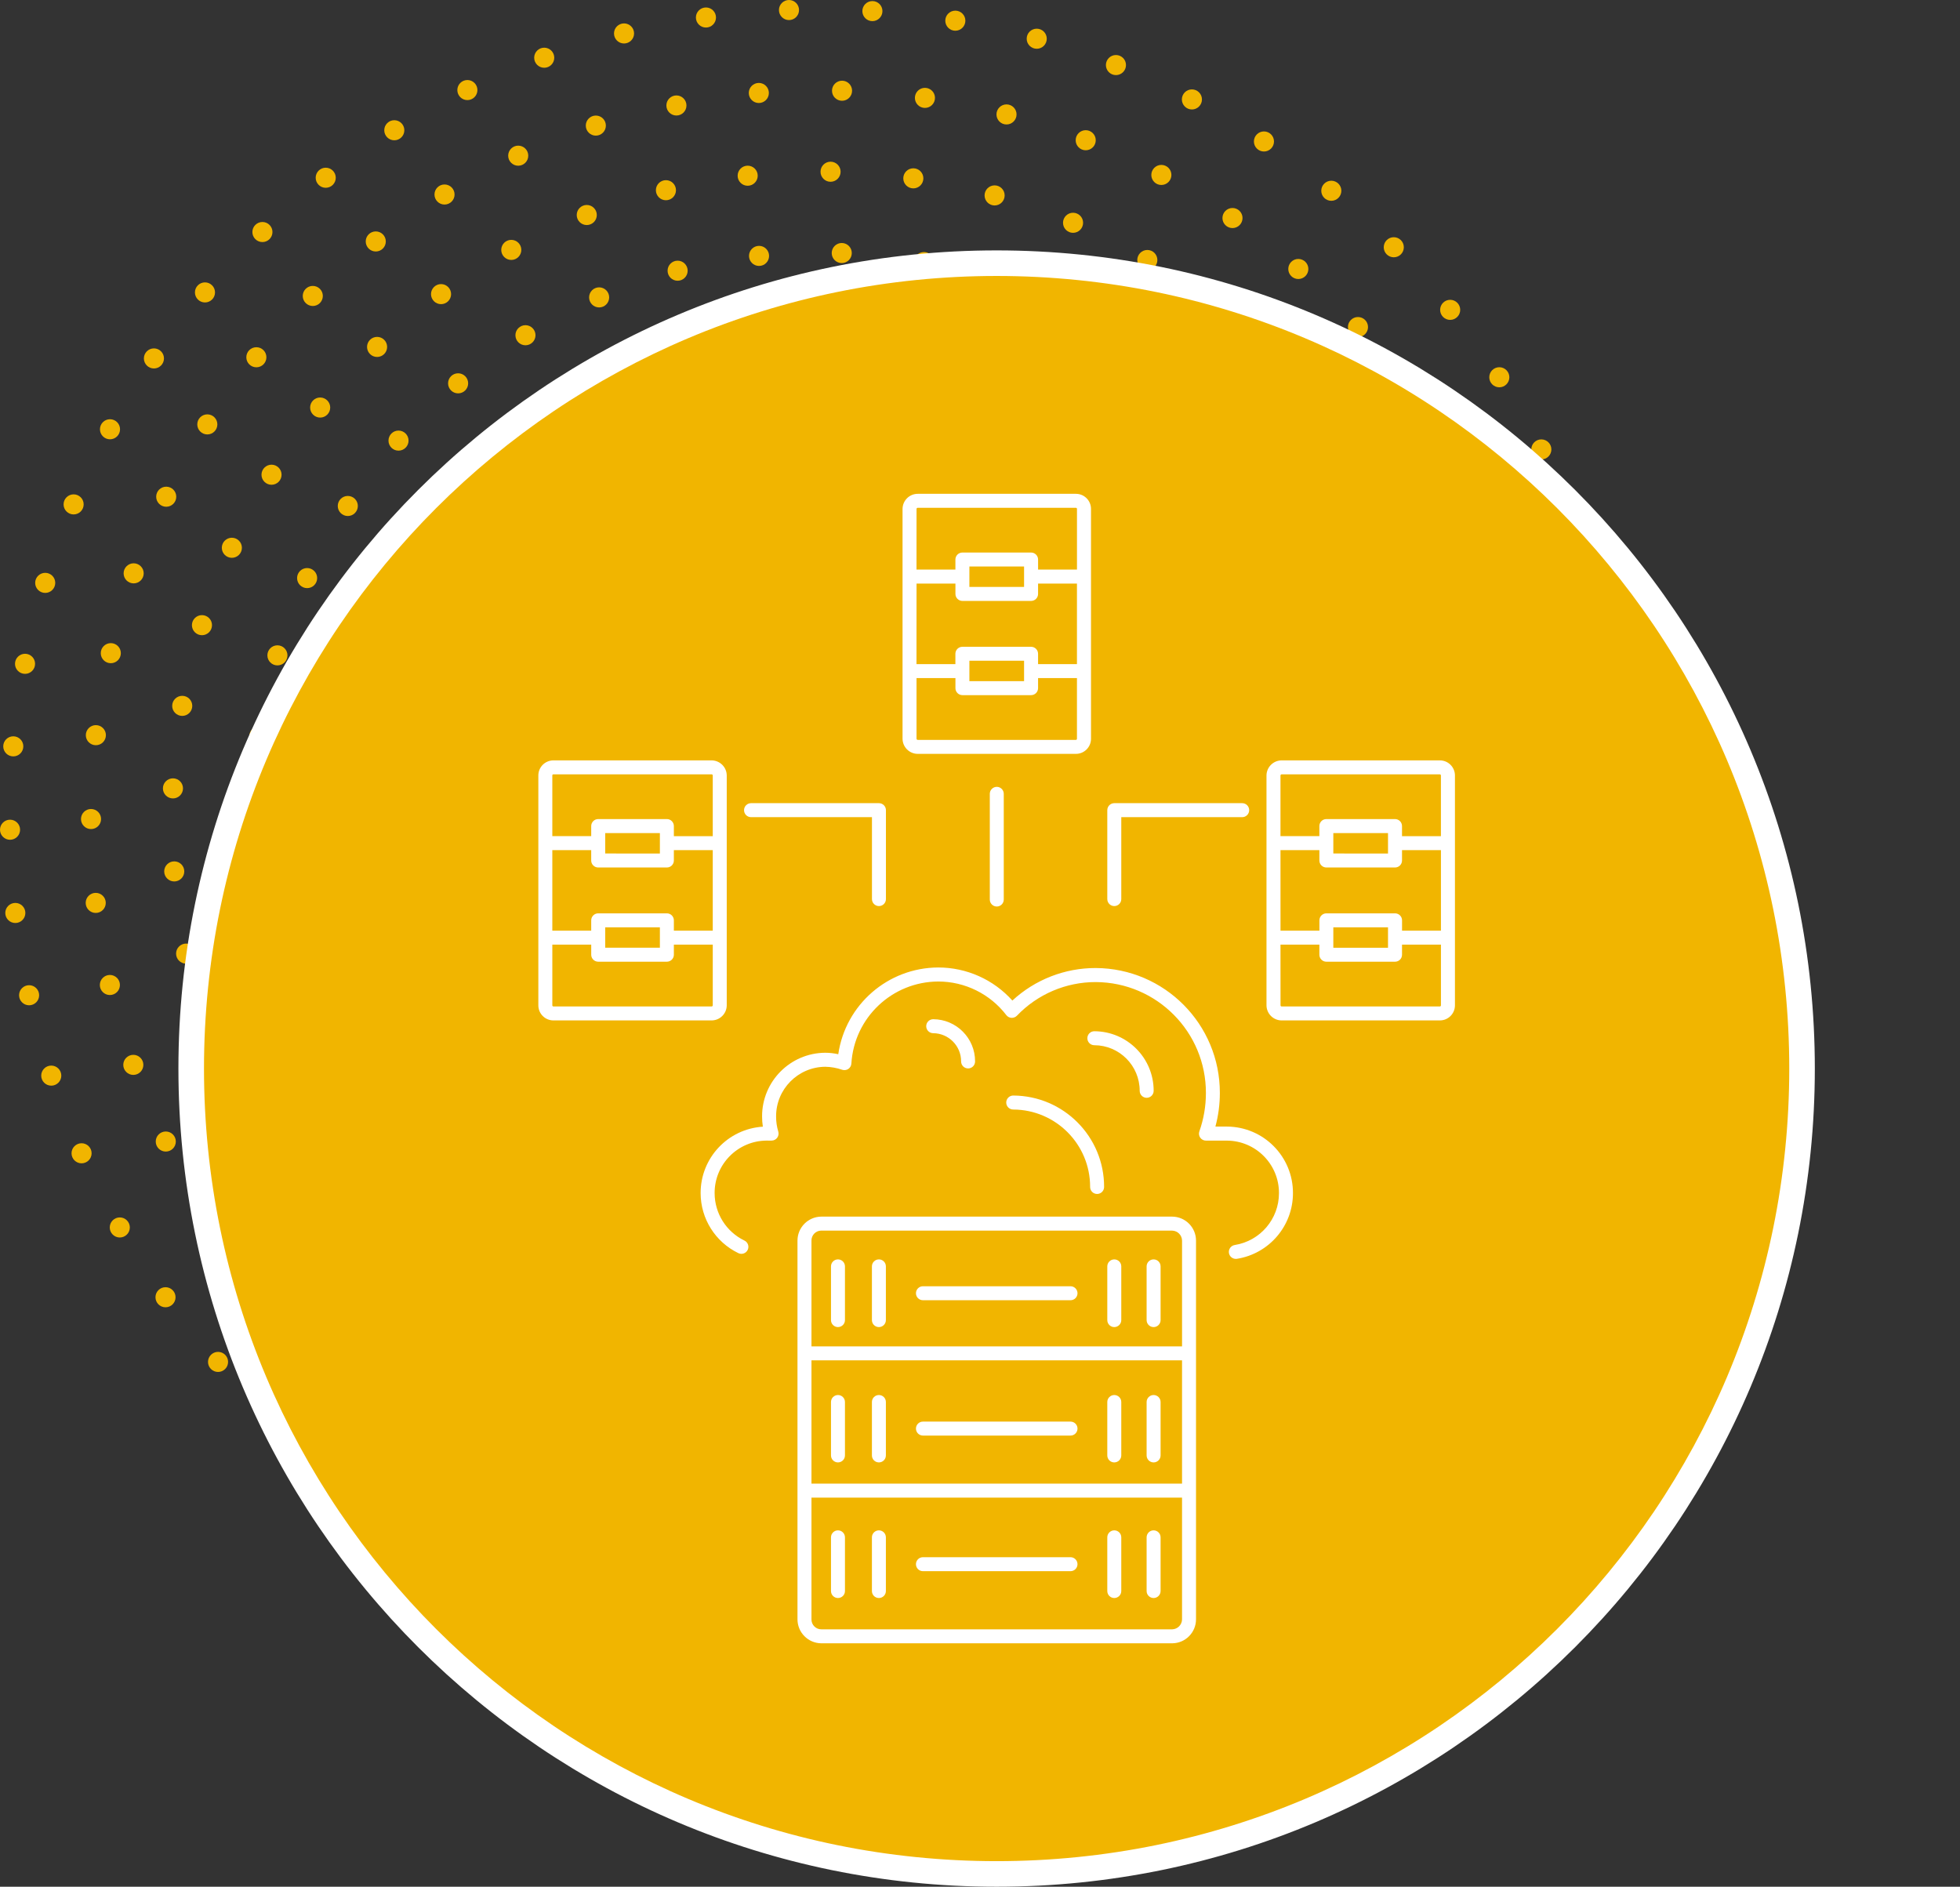 <?xml version="1.0" encoding="utf-8"?>
<!-- Generator: Adobe Illustrator 15.1.0, SVG Export Plug-In . SVG Version: 6.00 Build 0)  -->
<!DOCTYPE svg PUBLIC "-//W3C//DTD SVG 1.1//EN" "http://www.w3.org/Graphics/SVG/1.1/DTD/svg11.dtd">
<svg version="1.1" id="icon" xmlns="http://www.w3.org/2000/svg" xmlns:xlink="http://www.w3.org/1999/xlink" x="0px" y="0px"
	 width="229.967px" height="221.379px" viewBox="0 0 229.967 221.379" enable-background="new 0 0 229.967 221.379"
	 xml:space="preserve">
<rect x="0" y="0" width="229.967" height="221.379" fill="#333333" stroke="none"/>
<g id="Group_57" transform="translate(1609.726 -1612.752)">
	<circle id="Ellipse_402" fill="#F1B500" cx="-1518.198" cy="1717.083" r="1.178"/>
	<circle id="Ellipse_403" fill="#F1B500" cx="-1522.91" cy="1708.919" r="1.178"/>
	<circle id="Ellipse_404" fill="#F1B500" cx="-1504.065" cy="1708.906" r="1.178"/>
	<circle id="Ellipse_405" fill="#F1B500" cx="-1508.787" cy="1700.752" r="1.178"/>
	<circle id="Ellipse_406" fill="#F1B500" cx="-1508.786" cy="1717.092" r="1.178"/>
	<circle id="Ellipse_407" fill="#F1B500" cx="-1518.206" cy="1700.762" r="1.178"/>
	<circle id="Ellipse_408" fill="#F1B500" cx="-1513.484" cy="1689.981" r="1.178"/>
	<circle id="Ellipse_409" fill="#F1B500" cx="-1522.957" cy="1692.514" r="1.178"/>
	<circle id="Ellipse_410" fill="#F1B500" cx="-1504.028" cy="1692.51" r="1.178"/>
	<circle id="Ellipse_411" fill="#F1B500" cx="-1497.106" cy="1718.431" r="1.178"/>
	<circle id="Ellipse_412" fill="#F1B500" cx="-1522.98" cy="1725.312" r="1.179"/>
	<circle id="Ellipse_413" fill="#F1B500" cx="-1497.092" cy="1699.433" r="1.178"/>
	<circle id="Ellipse_414" fill="#F1B500" cx="-1529.889" cy="1699.444" r="1.178"/>
	<circle id="Ellipse_415" fill="#F1B500" cx="-1513.522" cy="1727.86" r="1.178"/>
	<circle id="Ellipse_416" fill="#F1B500" cx="-1494.548" cy="1708.936" r="1.178"/>
	<circle id="Ellipse_417" fill="#F1B500" cx="-1529.903" cy="1718.373" r="1.178"/>
	<circle id="Ellipse_418" fill="#F1B500" cx="-1532.427" cy="1708.904" r="1.178"/>
	<circle id="Ellipse_419" fill="#F1B500" cx="-1504.055" cy="1725.35" r="1.178"/>
	<circle id="Ellipse_420" fill="#F1B500" cx="-1485.031" cy="1708.947" r="1.178"/>
	<circle id="Ellipse_421" fill="#F1B500" cx="-1486.746" cy="1699.165" r="1.178"/>
	<circle id="Ellipse_422" fill="#F1B500" cx="-1518.478" cy="1736.942" r="1.178"/>
	<circle id="Ellipse_423" fill="#F1B500" cx="-1535.31" cy="1727.186" r="1.178"/>
	<circle id="Ellipse_424" fill="#F1B500" cx="-1527.752" cy="1733.55" r="1.178"/>
	<circle id="Ellipse_425" fill="#F1B500" cx="-1499.306" cy="1733.597" r="1.178"/>
	<circle id="Ellipse_426" fill="#F1B500" cx="-1540.228" cy="1699.171" r="1.178"/>
	<circle id="Ellipse_427" fill="#F1B500" cx="-1540.246" cy="1718.63" r="1.178"/>
	<circle id="Ellipse_428" fill="#F1B500" cx="-1486.764" cy="1718.718" r="1.178"/>
	<circle id="Ellipse_429" fill="#F1B500" cx="-1508.588" cy="1736.956" r="1.178"/>
	<circle id="Ellipse_430" fill="#F1B500" cx="-1518.436" cy="1680.893" r="1.178"/>
	<circle id="Ellipse_431" fill="#F1B500" cx="-1491.73" cy="1727.268" r="1.178"/>
	<circle id="Ellipse_432" fill="#F1B500" cx="-1527.712" cy="1684.268" r="1.178"/>
	<circle id="Ellipse_433" fill="#F1B500" cx="-1541.943" cy="1708.895" r="1.178"/>
	<circle id="Ellipse_434" fill="#F1B500" cx="-1535.276" cy="1690.613" r="1.178"/>
	<circle id="Ellipse_435" fill="#F1B500" cx="-1508.546" cy="1680.891" r="1.178"/>
	<circle id="Ellipse_436" fill="#F1B500" cx="-1499.267" cy="1684.266" r="1.178"/>
	<circle id="Ellipse_437" fill="#F1B500" cx="-1491.698" cy="1690.616" r="1.178"/>
	<circle id="Ellipse_438" fill="#F1B500" cx="-1503.678" cy="1745.629" r="1.178"/>
	<circle id="Ellipse_439" fill="#F1B500" cx="-1532.479" cy="1676.05" r="1.178"/>
	<circle id="Ellipse_440" fill="#F1B500" cx="-1546.375" cy="1689.941" r="1.178"/>
	<circle id="Ellipse_441" fill="#F1B500" cx="-1540.33" cy="1682.079" r="1.178"/>
	<circle id="Ellipse_442" fill="#F1B500" cx="-1486.654" cy="1735.813" r="1.178"/>
	<circle id="Ellipse_443" fill="#F1B500" cx="-1513.504" cy="1746.909" r="1.178"/>
	<circle id="Ellipse_444" fill="#F1B500" cx="-1523.332" cy="1745.615" r="1.178"/>
	<circle id="Ellipse_445" fill="#F1B500" cx="-1486.616" cy="1682.096" r="1.178"/>
	<circle id="Ellipse_446" fill="#F1B500" cx="-1532.491" cy="1741.818" r="1.178"/>
	<circle id="Ellipse_447" fill="#F1B500" cx="-1494.515" cy="1741.842" r="1.178"/>
	<circle id="Ellipse_448" fill="#F1B500" cx="-1480.562" cy="1689.99" r="1.178"/>
	<circle id="Ellipse_449" fill="#F1B500" cx="-1551.453" cy="1708.932" r="1.178"/>
	<circle id="Ellipse_450" fill="#F1B500" cx="-1475.506" cy="1708.981" r="1.178"/>
	<circle id="Ellipse_451" fill="#F1B500" cx="-1476.805" cy="1718.807" r="1.178"/>
	<circle id="Ellipse_452" fill="#F1B500" cx="-1476.782" cy="1699.153" r="1.178"/>
	<circle id="Ellipse_453" fill="#F1B500" cx="-1523.323" cy="1672.253" r="1.178"/>
	<circle id="Ellipse_454" fill="#F1B500" cx="-1494.504" cy="1676.03" r="1.178"/>
	<circle id="Ellipse_455" fill="#F1B500" cx="-1480.605" cy="1727.965" r="1.178"/>
	<circle id="Ellipse_456" fill="#F1B500" cx="-1550.165" cy="1699.102" r="1.178"/>
	<circle id="Ellipse_457" fill="#F1B500" cx="-1503.667" cy="1672.244" r="1.178"/>
	<circle id="Ellipse_458" fill="#F1B500" cx="-1513.496" cy="1670.962" r="1.178"/>
	<circle id="Ellipse_459" fill="#F1B500" cx="-1550.168" cy="1718.759" r="1.178"/>
	<circle id="Ellipse_460" fill="#F1B500" cx="-1540.346" cy="1735.774" r="1.178"/>
	<circle id="Ellipse_461" fill="#F1B500" cx="-1546.378" cy="1727.918" r="1.178"/>
	<circle id="Ellipse_462" fill="#F1B500" cx="-1537.229" cy="1750.059" r="1.178"/>
	<circle id="Ellipse_463" fill="#F1B500" cx="-1467.021" cy="1699.068" r="1.178"/>
	<circle id="Ellipse_464" fill="#F1B500" cx="-1508.478" cy="1661.692" r="1.178"/>
	<circle id="Ellipse_465" fill="#F1B500" cx="-1528.162" cy="1754.101" r="1.178"/>
	<circle id="Ellipse_466" fill="#F1B500" cx="-1475.072" cy="1736.848" r="1.178"/>
	<circle id="Ellipse_467" fill="#F1B500" cx="-1467.03" cy="1718.828" r="1.178"/>
	<circle id="Ellipse_468" fill="#F1B500" cx="-1545.256" cy="1744.222" r="1.178"/>
	<circle id="Ellipse_469" fill="#F1B500" cx="-1498.762" cy="1663.757" r="1.178"/>
	<circle id="Ellipse_470" fill="#F1B500" cx="-1489.7" cy="1667.808" r="1.178"/>
	<circle id="Ellipse_471" fill="#F1B500" cx="-1481.679" cy="1673.655" r="1.178"/>
	<circle id="Ellipse_472" fill="#F1B500" cx="-1551.901" cy="1736.849" r="1.178"/>
	<circle id="Ellipse_473" fill="#F1B500" cx="-1559.943" cy="1718.824" r="1.178"/>
	<circle id="Ellipse_474" fill="#F1B500" cx="-1518.389" cy="1661.678" r="1.178"/>
	<circle id="Ellipse_475" fill="#F1B500" cx="-1475.041" cy="1681.036" r="1.178"/>
	<circle id="Ellipse_476" fill="#F1B500" cx="-1470.1" cy="1728.265" r="1.178"/>
	<circle id="Ellipse_477" fill="#F1B500" cx="-1560.978" cy="1708.892" r="1.178"/>
	<circle id="Ellipse_478" fill="#F1B500" cx="-1508.532" cy="1756.156" r="1.178"/>
	<circle id="Ellipse_479" fill="#F1B500" cx="-1559.933" cy="1698.961" r="1.178"/>
	<circle id="Ellipse_480" fill="#F1B500" cx="-1481.723" cy="1744.227" r="1.178"/>
	<circle id="Ellipse_481" fill="#F1B500" cx="-1498.807" cy="1754.097" r="1.178"/>
	<circle id="Ellipse_482" fill="#F1B500" cx="-1465.996" cy="1708.949" r="1.178"/>
	<circle id="Ellipse_483" fill="#F1B500" cx="-1556.88" cy="1728.253" r="1.178"/>
	<circle id="Ellipse_484" fill="#F1B500" cx="-1470.074" cy="1689.637" r="1.178"/>
	<circle id="Ellipse_485" fill="#F1B500" cx="-1537.182" cy="1667.754" r="1.178"/>
	<circle id="Ellipse_486" fill="#F1B500" cx="-1528.117" cy="1663.727" r="1.178"/>
	<circle id="Ellipse_487" fill="#F1B500" cx="-1551.871" cy="1680.95" r="1.178"/>
	<circle id="Ellipse_488" fill="#F1B500" cx="-1518.443" cy="1756.154" r="1.178"/>
	<circle id="Ellipse_489" fill="#F1B500" cx="-1545.212" cy="1673.577" r="1.178"/>
	<circle id="Ellipse_490" fill="#F1B500" cx="-1489.746" cy="1750.061" r="1.178"/>
	<circle id="Ellipse_491" fill="#F1B500" cx="-1556.852" cy="1689.527" r="1.178"/>
	<circle id="Ellipse_492" fill="#F1B500" cx="-1465.61" cy="1739.911" r="1.178"/>
	<circle id="Ellipse_493" fill="#F1B500" cx="-1456.782" cy="1702.977" r="1.178"/>
	<circle id="Ellipse_494" fill="#F1B500" cx="-1458.028" cy="1722.204" r="1.178"/>
	<circle id="Ellipse_495" fill="#F1B500" cx="-1458.593" cy="1693.489" r="1.178"/>
	<circle id="Ellipse_496" fill="#F1B500" cx="-1542.384" cy="1758.091" r="1.178"/>
	<circle id="Ellipse_497" fill="#F1B500" cx="-1456.592" cy="1712.643" r="1.178"/>
	<circle id="Ellipse_498" fill="#F1B500" cx="-1461.997" cy="1684.43" r="1.178"/>
	<circle id="Ellipse_499" fill="#F1B500" cx="-1478.666" cy="1754.084" r="1.178"/>
	<circle id="Ellipse_500" fill="#F1B500" cx="-1486.79" cy="1759.329" r="1.178"/>
	<circle id="Ellipse_501" fill="#F1B500" cx="-1550.266" cy="1752.498" r="1.178"/>
	<circle id="Ellipse_502" fill="#F1B500" cx="-1495.681" cy="1763.104" r="1.178"/>
	<circle id="Ellipse_503" fill="#F1B500" cx="-1466.871" cy="1676.095" r="1.178"/>
	<circle id="Ellipse_504" fill="#F1B500" cx="-1505.087" cy="1765.325" r="1.178"/>
	<circle id="Ellipse_505" fill="#F1B500" cx="-1557.08" cy="1745.659" r="1.178"/>
	<circle id="Ellipse_506" fill="#F1B500" cx="-1569.462" cy="1719.738" r="1.178"/>
	<circle id="Ellipse_507" fill="#F1B500" cx="-1563.832" cy="1682.173" r="1.178"/>
	<circle id="Ellipse_508" fill="#F1B500" cx="-1533.651" cy="1762.267" r="1.178"/>
	<circle id="Ellipse_509" fill="#F1B500" cx="-1514.743" cy="1765.93" r="1.178"/>
	<circle id="Ellipse_510" fill="#F1B500" cx="-1558.58" cy="1674.056" r="1.178"/>
	<circle id="Ellipse_511" fill="#F1B500" cx="-1570.475" cy="1710.124" r="1.178"/>
	<circle id="Ellipse_512" fill="#F1B500" cx="-1562.672" cy="1737.767" r="1.178"/>
	<circle id="Ellipse_513" fill="#F1B500" cx="-1524.359" cy="1764.903" r="1.178"/>
	<circle id="Ellipse_514" fill="#F1B500" cx="-1471.54" cy="1747.546" r="1.178"/>
	<circle id="Ellipse_515" fill="#F1B500" cx="-1566.839" cy="1729.042" r="1.178"/>
	<circle id="Ellipse_516" fill="#F1B500" cx="-1569.859" cy="1700.472" r="1.178"/>
	<circle id="Ellipse_517" fill="#F1B500" cx="-1567.627" cy="1691.07" r="1.178"/>
	<circle id="Ellipse_518" fill="#F1B500" cx="-1461.063" cy="1731.391" r="1.178"/>
	<circle id="Ellipse_519" fill="#F1B500" cx="-1517.119" cy="1652.044" r="1.178"/>
	<circle id="Ellipse_520" fill="#F1B500" cx="-1507.452" cy="1652.245" r="1.178"/>
	<circle id="Ellipse_521" fill="#F1B500" cx="-1473.141" cy="1668.653" r="1.178"/>
	<circle id="Ellipse_522" fill="#F1B500" cx="-1552.035" cy="1666.935" r="1.178"/>
	<circle id="Ellipse_523" fill="#F1B500" cx="-1497.952" cy="1654.071" r="1.178"/>
	<circle id="Ellipse_524" fill="#F1B500" cx="-1544.39" cy="1661.018" r="1.178"/>
	<circle id="Ellipse_525" fill="#F1B500" cx="-1535.855" cy="1656.486" r="1.178"/>
	<circle id="Ellipse_526" fill="#F1B500" cx="-1480.58" cy="1662.373" r="1.178"/>
	<circle id="Ellipse_527" fill="#F1B500" cx="-1526.681" cy="1653.471" r="1.178"/>
	<circle id="Ellipse_528" fill="#F1B500" cx="-1488.901" cy="1657.479" r="1.178"/>
	<circle id="Ellipse_529" fill="#F1B500" cx="-1492.032" cy="1771.911" r="1.178"/>
	<circle id="Ellipse_530" fill="#F1B500" cx="-1539.505" cy="1770.162" r="1.178"/>
	<circle id="Ellipse_531" fill="#F1B500" cx="-1491.921" cy="1645.967" r="1.178"/>
	<circle id="Ellipse_532" fill="#F1B500" cx="-1530.325" cy="1773.296" r="1.178"/>
	<circle id="Ellipse_533" fill="#F1B500" cx="-1520.768" cy="1775.05" r="1.178"/>
	<circle id="Ellipse_534" fill="#F1B500" cx="-1482.998" cy="1649.778" r="1.178"/>
	<circle id="Ellipse_535" fill="#F1B500" cx="-1580.012" cy="1708.872" r="1.178"/>
	<circle id="Ellipse_536" fill="#F1B500" cx="-1577.206" cy="1728.106" r="1.178"/>
	<circle id="Ellipse_537" fill="#F1B500" cx="-1568.966" cy="1745.643" r="1.178"/>
	<circle id="Ellipse_538" fill="#F1B500" cx="-1579.311" cy="1718.627" r="1.178"/>
	<circle id="Ellipse_539" fill="#F1B500" cx="-1548.137" cy="1765.716" r="1.178"/>
	<circle id="Ellipse_540" fill="#F1B500" cx="-1556.036" cy="1760.063" r="1.178"/>
	<circle id="Ellipse_541" fill="#F1B500" cx="-1530.22" cy="1644.516" r="1.178"/>
	<circle id="Ellipse_542" fill="#F1B500" cx="-1474.731" cy="1654.847" r="1.178"/>
	<circle id="Ellipse_543" fill="#F1B500" cx="-1562.968" cy="1664.452" r="1.178"/>
	<circle id="Ellipse_544" fill="#F1B500" cx="-1520.667" cy="1642.778" r="1.178"/>
	<circle id="Ellipse_545" fill="#F1B500" cx="-1483.081" cy="1768.104" r="1.178"/>
	<circle id="Ellipse_546" fill="#F1B500" cx="-1539.429" cy="1647.646" r="1.178"/>
	<circle id="Ellipse_547" fill="#F1B500" cx="-1568.918" cy="1672.121" r="1.178"/>
	<circle id="Ellipse_548" fill="#F1B500" cx="-1548.073" cy="1652.086" r="1.178"/>
	<circle id="Ellipse_549" fill="#F1B500" cx="-1511.064" cy="1775.401" r="1.178"/>
	<circle id="Ellipse_550" fill="#F1B500" cx="-1563.017" cy="1753.328" r="1.178"/>
	<circle id="Ellipse_551" fill="#F1B500" cx="-1510.963" cy="1642.442" r="1.178"/>
	<circle id="Ellipse_552" fill="#F1B500" cx="-1501.316" cy="1643.505" r="1.178"/>
	<circle id="Ellipse_553" fill="#F1B500" cx="-1501.416" cy="1774.352" r="1.178"/>
	<circle id="Ellipse_554" fill="#F1B500" cx="-1460.791" cy="1668.306" r="1.178"/>
	<circle id="Ellipse_555" fill="#F1B500" cx="-1474.794" cy="1763.042" r="1.178"/>
	<circle id="Ellipse_556" fill="#F1B500" cx="-1573.691" cy="1680.582" r="1.178"/>
	<circle id="Ellipse_557" fill="#F1B500" cx="-1447.135" cy="1704.113" r="1.178"/>
	<circle id="Ellipse_558" fill="#F1B500" cx="-1448.529" cy="1694.511" r="1.178"/>
	<circle id="Ellipse_559" fill="#F1B500" cx="-1573.732" cy="1737.176" r="1.178"/>
	<circle id="Ellipse_560" fill="#F1B500" cx="-1555.975" cy="1657.73" r="1.178"/>
	<circle id="Ellipse_561" fill="#F1B500" cx="-1467.332" cy="1756.829" r="1.178"/>
	<circle id="Ellipse_562" fill="#F1B500" cx="-1447.141" cy="1713.822" r="1.178"/>
	<circle id="Ellipse_563" fill="#F1B500" cx="-1455.483" cy="1741.521" r="1.179"/>
	<circle id="Ellipse_564" fill="#F1B500" cx="-1451.353" cy="1732.741" r="1.178"/>
	<circle id="Ellipse_565" fill="#F1B500" cx="-1448.551" cy="1723.438" r="1.178"/>
	<circle id="Ellipse_566" fill="#F1B500" cx="-1460.849" cy="1749.598" r="1.178"/>
	<circle id="Ellipse_567" fill="#F1B500" cx="-1451.31" cy="1685.211" r="1.178"/>
	<circle id="Ellipse_568" fill="#F1B500" cx="-1467.281" cy="1661.068" r="1.178"/>
	<circle id="Ellipse_569" fill="#F1B500" cx="-1455.432" cy="1676.408" r="1.178"/>
	<circle id="Ellipse_570" fill="#F1B500" cx="-1577.176" cy="1689.648" r="1.178"/>
	<circle id="Ellipse_571" fill="#F1B500" cx="-1579.295" cy="1699.127" r="1.178"/>
	<circle id="Ellipse_572" fill="#F1B500" cx="-1565.482" cy="1653.459" r="1.178"/>
	<circle id="Ellipse_573" fill="#F1B500" cx="-1442.566" cy="1736.445" r="1.178"/>
	<circle id="Ellipse_574" fill="#F1B500" cx="-1437.925" cy="1717.558" r="1.178"/>
	<circle id="Ellipse_575" fill="#F1B500" cx="-1438.207" cy="1698.11" r="1.178"/>
	<circle id="Ellipse_576" fill="#F1B500" cx="-1481.658" cy="1778.027" r="1.178"/>
	<circle id="Ellipse_577" fill="#F1B500" cx="-1440.203" cy="1688.573" r="1.178"/>
	<circle id="Ellipse_578" fill="#F1B500" cx="-1540.881" cy="1637.98" r="1.178"/>
	<circle id="Ellipse_579" fill="#F1B500" cx="-1557.977" cy="1647.263" r="1.178"/>
	<circle id="Ellipse_580" fill="#F1B500" cx="-1437.447" cy="1707.809" r="1.178"/>
	<circle id="Ellipse_581" fill="#F1B500" cx="-1439.638" cy="1727.136" r="1.178"/>
	<circle id="Ellipse_582" fill="#F1B500" cx="-1443.396" cy="1679.38" r="1.178"/>
	<circle id="Ellipse_583" fill="#F1B500" cx="-1465.191" cy="1767.688" r="1.178"/>
	<circle id="Ellipse_584" fill="#F1B500" cx="-1576.568" cy="1751.407" r="1.178"/>
	<circle id="Ellipse_585" fill="#F1B500" cx="-1587.889" cy="1724.645" r="1.178"/>
	<circle id="Ellipse_586" fill="#F1B500" cx="-1581.493" cy="1742.994" r="1.178"/>
	<circle id="Ellipse_587" fill="#F1B500" cx="-1586.03" cy="1686.106" r="1.178"/>
	<circle id="Ellipse_588" fill="#F1B500" cx="-1570.628" cy="1759.108" r="1.178"/>
	<circle id="Ellipse_589" fill="#F1B500" cx="-1588.345" cy="1695.575" r="1.178"/>
	<circle id="Ellipse_590" fill="#F1B500" cx="-1589.433" cy="1705.256" r="1.178"/>
	<circle id="Ellipse_591" fill="#F1B500" cx="-1585.281" cy="1734.022" r="1.178"/>
	<circle id="Ellipse_592" fill="#F1B500" cx="-1589.282" cy="1714.999" r="1.178"/>
	<circle id="Ellipse_593" fill="#F1B500" cx="-1549.737" cy="1642.074" r="1.178"/>
	<circle id="Ellipse_594" fill="#F1B500" cx="-1500.209" cy="1783.817" r="1.178"/>
	<circle id="Ellipse_595" fill="#F1B500" cx="-1519.62" cy="1784.729" r="1.178"/>
	<circle id="Ellipse_596" fill="#F1B500" cx="-1509.885" cy="1784.893" r="1.178"/>
	<circle id="Ellipse_597" fill="#F1B500" cx="-1458.079" cy="1761.031" r="1.178"/>
	<circle id="Ellipse_598" fill="#F1B500" cx="-1473.085" cy="1773.386" r="1.178"/>
	<circle id="Ellipse_599" fill="#F1B500" cx="-1577.867" cy="1668.454" r="1.178"/>
	<circle id="Ellipse_600" fill="#F1B500" cx="-1538.66" cy="1780.708" r="1.178"/>
	<circle id="Ellipse_601" fill="#F1B500" cx="-1529.275" cy="1783.329" r="1.178"/>
	<circle id="Ellipse_602" fill="#F1B500" cx="-1582.522" cy="1677.026" r="1.178"/>
	<circle id="Ellipse_603" fill="#F1B500" cx="-1512.276" cy="1632.903" r="1.178"/>
	<circle id="Ellipse_604" fill="#F1B500" cx="-1467.045" cy="1648.711" r="1.178"/>
	<circle id="Ellipse_605" fill="#F1B500" cx="-1556.032" cy="1771.971" r="1.178"/>
	<circle id="Ellipse_606" fill="#F1B500" cx="-1493.028" cy="1635.681" r="1.178"/>
	<circle id="Ellipse_607" fill="#F1B500" cx="-1490.752" cy="1781.52" r="1.178"/>
	<circle id="Ellipse_608" fill="#F1B500" cx="-1475.11" cy="1643.26" r="1.178"/>
	<circle id="Ellipse_609" fill="#F1B500" cx="-1531.592" cy="1635.07" r="1.178"/>
	<circle id="Ellipse_610" fill="#F1B500" cx="-1502.565" cy="1633.677" r="1.178"/>
	<circle id="Ellipse_611" fill="#F1B500" cx="-1446.666" cy="1745.281" r="1.178"/>
	<circle id="Ellipse_612" fill="#F1B500" cx="-1483.824" cy="1638.893" r="1.178"/>
	<circle id="Ellipse_613" fill="#F1B500" cx="-1453.197" cy="1662.58" r="1.178"/>
	<circle id="Ellipse_614" fill="#F1B500" cx="-1572.16" cy="1660.571" r="1.178"/>
	<circle id="Ellipse_615" fill="#F1B500" cx="-1447.747" cy="1670.667" r="1.178"/>
	<circle id="Ellipse_616" fill="#F1B500" cx="-1563.725" cy="1766.008" r="1.178"/>
	<circle id="Ellipse_617" fill="#F1B500" cx="-1459.669" cy="1655.207" r="1.178"/>
	<circle id="Ellipse_618" fill="#F1B500" cx="-1451.868" cy="1753.529" r="1.178"/>
	<circle id="Ellipse_619" fill="#F1B500" cx="-1547.635" cy="1776.9" r="1.178"/>
	<circle id="Ellipse_620" fill="#F1B500" cx="-1522.001" cy="1633.37" r="1.178"/>
	<circle id="Ellipse_621" fill="#F1B500" cx="-1596.834" cy="1728.326" r="1.178"/>
	<circle id="Ellipse_622" fill="#F1B500" cx="-1549.033" cy="1786.766" r="1.178"/>
	<circle id="Ellipse_623" fill="#F1B500" cx="-1465.118" cy="1638.335" r="1.178"/>
	<circle id="Ellipse_624" fill="#F1B500" cx="-1599.046" cy="1708.854" r="1.178"/>
	<circle id="Ellipse_625" fill="#F1B500" cx="-1598.478" cy="1699.014" r="1.178"/>
	<circle id="Ellipse_626" fill="#F1B500" cx="-1590.275" cy="1746.694" r="1.178"/>
	<circle id="Ellipse_627" fill="#F1B500" cx="-1594.083" cy="1737.699" r="1.178"/>
	<circle id="Ellipse_628" fill="#F1B500" cx="-1596.725" cy="1689.392" r="1.178"/>
	<circle id="Ellipse_629" fill="#F1B500" cx="-1598.494" cy="1718.694" r="1.178"/>
	<circle id="Ellipse_630" fill="#F1B500" cx="-1548.923" cy="1631.019" r="1.178"/>
	<circle id="Ellipse_631" fill="#F1B500" cx="-1594.044" cy="1680.025" r="1.178"/>
	<circle id="Ellipse_632" fill="#F1B500" cx="-1573.109" cy="1770.286" r="1.178"/>
	<circle id="Ellipse_633" fill="#F1B500" cx="-1557.57" cy="1635.575" r="1.178"/>
	<circle id="Ellipse_634" fill="#F1B500" cx="-1585.401" cy="1662.549" r="1.178"/>
	<circle id="Ellipse_635" fill="#F1B500" cx="-1565.73" cy="1776.682" r="1.178"/>
	<circle id="Ellipse_636" fill="#F1B500" cx="-1585.47" cy="1755.19" r="1.178"/>
	<circle id="Ellipse_637" fill="#F1B500" cx="-1579.72" cy="1763.093" r="1.178"/>
	<circle id="Ellipse_638" fill="#F1B500" cx="-1473.463" cy="1633.279" r="1.178"/>
	<circle id="Ellipse_639" fill="#F1B500" cx="-1590.223" cy="1671.035" r="1.178"/>
	<circle id="Ellipse_640" fill="#F1B500" cx="-1557.678" cy="1782.2" r="1.178"/>
	<circle id="Ellipse_641" fill="#F1B500" cx="-1579.647" cy="1654.671" r="1.178"/>
	<circle id="Ellipse_642" fill="#F1B500" cx="-1438.933" cy="1666.908" r="1.178"/>
	<circle id="Ellipse_643" fill="#F1B500" cx="-1482.339" cy="1629.206" r="1.178"/>
	<circle id="Ellipse_644" fill="#F1B500" cx="-1450.472" cy="1766.793" r="1.178"/>
	<circle id="Ellipse_645" fill="#F1B500" cx="-1444.223" cy="1658.687" r="1.178"/>
	<circle id="Ellipse_646" fill="#F1B500" cx="-1428.068" cy="1713.871" r="1.178"/>
	<circle id="Ellipse_647" fill="#F1B500" cx="-1573.026" cy="1647.478" r="1.178"/>
	<circle id="Ellipse_648" fill="#F1B500" cx="-1457.394" cy="1644.313" r="1.178"/>
	<circle id="Ellipse_649" fill="#F1B500" cx="-1491.759" cy="1791.696" r="1.178"/>
	<circle id="Ellipse_650" fill="#F1B500" cx="-1510.929" cy="1623.399" r="1.178"/>
	<circle id="Ellipse_651" fill="#F1B500" cx="-1565.637" cy="1641.083" r="1.178"/>
	<circle id="Ellipse_652" fill="#F1B500" cx="-1444.286" cy="1759.244" r="1.178"/>
	<circle id="Ellipse_653" fill="#F1B500" cx="-1501.334" cy="1793.623" r="1.178"/>
	<circle id="Ellipse_654" fill="#F1B500" cx="-1501.203" cy="1624.237" r="1.178"/>
	<circle id="Ellipse_655" fill="#F1B500" cx="-1450.395" cy="1651.128" r="1.178"/>
	<circle id="Ellipse_656" fill="#F1B500" cx="-1438.996" cy="1751.034" r="1.178"/>
	<circle id="Ellipse_657" fill="#F1B500" cx="-1473.581" cy="1784.623" r="1.178"/>
	<circle id="Ellipse_658" fill="#F1B500" cx="-1539.936" cy="1790.312" r="1.179"/>
	<circle id="Ellipse_659" fill="#F1B500" cx="-1434.628" cy="1675.676" r="1.178"/>
	<circle id="Ellipse_660" fill="#F1B500" cx="-1434.676" cy="1742.282" r="1.178"/>
	<circle id="Ellipse_661" fill="#F1B500" cx="-1429.179" cy="1723.565" r="1.178"/>
	<circle id="Ellipse_662" fill="#F1B500" cx="-1482.47" cy="1788.685" r="1.178"/>
	<circle id="Ellipse_663" fill="#F1B500" cx="-1539.817" cy="1627.489" r="1.178"/>
	<circle id="Ellipse_664" fill="#F1B500" cx="-1431.351" cy="1684.884" r="1.178"/>
	<circle id="Ellipse_665" fill="#F1B500" cx="-1428.063" cy="1704.094" r="1.178"/>
	<circle id="Ellipse_666" fill="#F1B500" cx="-1429.153" cy="1694.4" r="1.178"/>
	<circle id="Ellipse_667" fill="#F1B500" cx="-1530.362" cy="1625.128" r="1.178"/>
	<circle id="Ellipse_668" fill="#F1B500" cx="-1465.215" cy="1779.57" r="1.178"/>
	<circle id="Ellipse_669" fill="#F1B500" cx="-1530.487" cy="1792.788" r="1.178"/>
	<circle id="Ellipse_670" fill="#F1B500" cx="-1457.484" cy="1773.61" r="1.178"/>
	<circle id="Ellipse_671" fill="#F1B500" cx="-1520.692" cy="1623.661" r="1.178"/>
	<circle id="Ellipse_672" fill="#F1B500" cx="-1491.632" cy="1626.179" r="1.178"/>
	<circle id="Ellipse_673" fill="#F1B500" cx="-1520.828" cy="1794.169" r="1.178"/>
	<circle id="Ellipse_674" fill="#F1B500" cx="-1431.389" cy="1733.08" r="1.178"/>
	<circle id="Ellipse_675" fill="#F1B500" cx="-1511.053" cy="1794.444" r="1.178"/>
	<circle id="Ellipse_676" fill="#F1B500" cx="-1421.344" cy="1732.114" r="1.178"/>
	<circle id="Ellipse_677" fill="#F1B500" cx="-1461.426" cy="1629.351" r="1.178"/>
	<circle id="Ellipse_678" fill="#F1B500" cx="-1453.523" cy="1635.136" r="1.178"/>
	<circle id="Ellipse_679" fill="#F1B500" cx="-1433.811" cy="1657.018" r="1.178"/>
	<circle id="Ellipse_680" fill="#F1B500" cx="-1438.249" cy="1767.083" r="1.178"/>
	<circle id="Ellipse_681" fill="#F1B500" cx="-1603.711" cy="1738.961" r="1.178"/>
	<circle id="Ellipse_682" fill="#F1B500" cx="-1595.67" cy="1756.776" r="1.178"/>
	<circle id="Ellipse_683" fill="#F1B500" cx="-1459.487" cy="1787.211" r="1.178"/>
	<circle id="Ellipse_684" fill="#F1B500" cx="-1427.936" cy="1750.488" r="1.178"/>
	<circle id="Ellipse_685" fill="#F1B500" cx="-1600.155" cy="1748.073" r="1.178"/>
	<circle id="Ellipse_686" fill="#F1B500" cx="-1428.881" cy="1665.485" r="1.178"/>
	<circle id="Ellipse_687" fill="#F1B500" cx="-1419.372" cy="1722.509" r="1.178"/>
	<circle id="Ellipse_688" fill="#F1B500" cx="-1469.879" cy="1624.419" r="1.178"/>
	<circle id="Ellipse_689" fill="#F1B500" cx="-1606.311" cy="1729.529" r="1.178"/>
	<circle id="Ellipse_690" fill="#F1B500" cx="-1608.548" cy="1710.109" r="1.178"/>
	<circle id="Ellipse_691" fill="#F1B500" cx="-1497.637" cy="1615.18" r="1.178"/>
	<circle id="Ellipse_692" fill="#F1B500" cx="-1606.788" cy="1690.641" r="1.178"/>
	<circle id="Ellipse_693" fill="#F1B500" cx="-1607.928" cy="1719.875" r="1.178"/>
	<circle id="Ellipse_694" fill="#F1B500" cx="-1467.817" cy="1792.356" r="1.178"/>
	<circle id="Ellipse_695" fill="#F1B500" cx="-1563.463" cy="1628.035" r="1.178"/>
	<circle id="Ellipse_696" fill="#F1B500" cx="-1608.167" cy="1700.325" r="1.178"/>
	<circle id="Ellipse_697" fill="#F1B500" cx="-1424.872" cy="1674.404" r="1.178"/>
	<circle id="Ellipse_698" fill="#F1B500" cx="-1488.086" cy="1617.296" r="1.178"/>
	<circle id="Ellipse_699" fill="#F1B500" cx="-1478.792" cy="1620.386" r="1.178"/>
	<circle id="Ellipse_700" fill="#F1B500" cx="-1554.888" cy="1623.32" r="1.178"/>
	<circle id="Ellipse_701" fill="#F1B500" cx="-1418.48" cy="1712.762" r="1.178"/>
	<circle id="Ellipse_702" fill="#F1B500" cx="-1432.662" cy="1759.052" r="1.178"/>
	<circle id="Ellipse_703" fill="#F1B500" cx="-1419.7" cy="1693.249" r="1.178"/>
	<circle id="Ellipse_704" fill="#F1B500" cx="-1418.591" cy="1702.964" r="1.178"/>
	<circle id="Ellipse_705" fill="#F1B500" cx="-1543.651" cy="1799.116" r="1.178"/>
	<circle id="Ellipse_706" fill="#F1B500" cx="-1451.732" cy="1781.233" r="1.178"/>
	<circle id="Ellipse_707" fill="#F1B500" cx="-1526.897" cy="1614.806" r="1.178"/>
	<circle id="Ellipse_708" fill="#F1B500" cx="-1590.306" cy="1764.965" r="1.178"/>
	<circle id="Ellipse_709" fill="#F1B500" cx="-1495.334" cy="1802.273" r="1.179"/>
	<circle id="Ellipse_710" fill="#F1B500" cx="-1561.453" cy="1791.044" r="1.178"/>
	<circle id="Ellipse_711" fill="#F1B500" cx="-1552.775" cy="1795.544" r="1.178"/>
	<circle id="Ellipse_712" fill="#F1B500" cx="-1421.801" cy="1683.692" r="1.178"/>
	<circle id="Ellipse_713" fill="#F1B500" cx="-1485.829" cy="1799.919" r="1.178"/>
	<circle id="Ellipse_714" fill="#F1B500" cx="-1571.509" cy="1633.608" r="1.178"/>
	<circle id="Ellipse_715" fill="#F1B500" cx="-1424.12" cy="1741.473" r="1.178"/>
	<circle id="Ellipse_716" fill="#F1B500" cx="-1545.872" cy="1619.525" r="1.178"/>
	<circle id="Ellipse_717" fill="#F1B500" cx="-1514.803" cy="1804.001" r="1.178"/>
	<circle id="Ellipse_718" fill="#F1B500" cx="-1505.02" cy="1803.636" r="1.178"/>
	<circle id="Ellipse_719" fill="#F1B500" cx="-1524.579" cy="1803.366" r="1.178"/>
	<circle id="Ellipse_720" fill="#F1B500" cx="-1534.224" cy="1801.734" r="1.178"/>
	<circle id="Ellipse_721" fill="#F1B500" cx="-1536.507" cy="1616.676" r="1.178"/>
	<circle id="Ellipse_722" fill="#F1B500" cx="-1585.676" cy="1647.063" r="1.178"/>
	<circle id="Ellipse_723" fill="#F1B500" cx="-1596.82" cy="1663.12" r="1.178"/>
	<circle id="Ellipse_724" fill="#F1B500" cx="-1476.627" cy="1796.604" r="1.178"/>
	<circle id="Ellipse_725" fill="#F1B500" cx="-1601.088" cy="1671.935" r="1.178"/>
	<circle id="Ellipse_726" fill="#F1B500" cx="-1604.421" cy="1681.144" r="1.178"/>
	<circle id="Ellipse_727" fill="#F1B500" cx="-1584.142" cy="1772.553" r="1.178"/>
	<circle id="Ellipse_728" fill="#F1B500" cx="-1578.936" cy="1639.977" r="1.178"/>
	<circle id="Ellipse_729" fill="#F1B500" cx="-1577.21" cy="1779.49" r="1.178"/>
	<circle id="Ellipse_730" fill="#F1B500" cx="-1591.666" cy="1654.808" r="1.178"/>
	<circle id="Ellipse_731" fill="#F1B500" cx="-1439.577" cy="1649.108" r="1.178"/>
	<circle id="Ellipse_732" fill="#F1B500" cx="-1569.637" cy="1785.669" r="1.178"/>
	<circle id="Ellipse_733" fill="#F1B500" cx="-1507.367" cy="1614.055" r="1.178"/>
	<circle id="Ellipse_734" fill="#F1B500" cx="-1446.193" cy="1641.763" r="1.178"/>
	<circle id="Ellipse_735" fill="#F1B500" cx="-1444.631" cy="1774.491" r="1.178"/>
	<circle id="Ellipse_736" fill="#F1B500" cx="-1517.154" cy="1613.93" r="1.178"/>
	<circle id="Ellipse_737" fill="#F1B500" cx="-1513.487" cy="1708.921" r="1.178"/>
</g>
<g id="Path_246" transform="translate(20.934 29.38)">
	<path fill="#F1B500" d="M96,190.499c-6.412,0-12.82-0.646-19.047-1.92c-6.066-1.24-12.034-3.094-17.736-5.506
		c-5.599-2.367-11-5.299-16.052-8.712c-5.004-3.381-9.71-7.263-13.986-11.54s-8.159-8.982-11.54-13.986
		c-3.413-5.053-6.345-10.453-8.713-16.053c-2.412-5.701-4.265-11.67-5.506-17.736c-1.273-6.226-1.92-12.634-1.92-19.047
		c0-6.412,0.646-12.82,1.92-19.046c1.241-6.067,3.094-12.034,5.506-17.737c2.368-5.599,5.3-11,8.713-16.051
		c3.381-5.004,7.264-9.71,11.54-13.987c4.276-4.277,8.982-8.16,13.986-11.541c5.052-3.413,10.453-6.344,16.052-8.712
		c5.702-2.412,11.67-4.264,17.736-5.506C83.18,2.146,89.588,1.5,96,1.5c6.413,0,12.821,0.646,19.047,1.92
		c6.066,1.242,12.034,3.094,17.736,5.506c5.6,2.368,11,5.3,16.052,8.712c5.004,3.381,9.71,7.264,13.986,11.541
		c4.277,4.276,8.16,8.982,11.541,13.987c3.412,5.052,6.344,10.452,8.712,16.051c2.412,5.703,4.265,11.67,5.506,17.737
		c1.274,6.226,1.92,12.634,1.92,19.046c0,6.413-0.646,12.821-1.92,19.047c-1.241,6.066-3.094,12.035-5.506,17.736
		c-2.368,5.6-5.3,11-8.712,16.053c-3.381,5.004-7.264,9.709-11.541,13.986c-4.276,4.277-8.982,8.159-13.986,11.54
		c-5.052,3.413-10.452,6.345-16.052,8.712c-5.702,2.412-11.67,4.266-17.736,5.506C108.821,189.854,102.413,190.499,96,190.499z"/>
	<path fill="#FFFFFF" d="M96,3c-6.312,0-12.619,0.636-18.746,1.89c-5.97,1.222-11.842,3.044-17.452,5.417
		c-5.511,2.331-10.825,5.215-15.797,8.574c-4.925,3.327-9.557,7.148-13.766,11.358c-4.209,4.209-8.03,8.841-11.358,13.766
		c-3.358,4.972-6.243,10.286-8.573,15.796c-2.374,5.611-4.196,11.483-5.418,17.453C3.636,83.381,3,89.689,3,95.999
		c0,6.313,0.636,12.619,1.89,18.746c1.222,5.971,3.044,11.842,5.418,17.453c2.33,5.51,5.215,10.824,8.573,15.797
		c3.328,4.925,7.149,9.557,11.358,13.766s8.841,8.03,13.766,11.357c4.972,3.359,10.286,6.244,15.797,8.574
		c5.61,2.373,11.482,4.196,17.452,5.418c6.127,1.254,12.435,1.889,18.746,1.889c6.313,0,12.619-0.635,18.746-1.889
		c5.97-1.222,11.842-3.045,17.453-5.418c5.51-2.33,10.824-5.215,15.796-8.574c4.925-3.327,9.557-7.148,13.766-11.357
		c4.21-4.209,8.031-8.841,11.358-13.766c3.358-4.973,6.243-10.287,8.574-15.797c2.373-5.611,4.195-11.482,5.417-17.453
		c1.254-6.127,1.89-12.434,1.89-18.746c0-6.311-0.636-12.618-1.89-18.745c-1.222-5.97-3.044-11.842-5.417-17.453
		c-2.331-5.51-5.216-10.825-8.574-15.796c-3.327-4.925-7.148-9.557-11.358-13.766c-4.209-4.209-8.841-8.031-13.766-11.358
		c-4.972-3.359-10.286-6.244-15.796-8.574c-5.611-2.373-11.483-4.196-17.453-5.417C108.619,3.636,102.312,3,96,3 M96,0
		c53.02,0,96,42.981,96,96c0,53.02-42.98,96-96,96s-96-42.98-96-96C0,42.981,42.98,0,96,0z"/>
</g>
<g id="Group_50" transform="translate(972.352 -375.11)">
	<g id="Group_46" transform="translate(-890.153 488.631)">
		<path id="Path_261" fill="#FFFFFF" d="M61.761,18.667h-1.356c0.346-1.283,0.521-2.607,0.521-3.936
			c0.02-8.068-6.494-14.629-14.562-14.668c-3.625-0.008-7.119,1.355-9.781,3.816c-2.217-2.471-5.38-3.882-8.699-3.88
			c-5.891,0.02-10.88,4.349-11.729,10.177c-0.501-0.111-1.013-0.17-1.525-0.172c-4.112,0.023-7.429,3.371-7.414,7.482
			c-0.001,0.399,0.029,0.799,0.09,1.193c-4.114,0.26-7.314,3.678-7.3,7.801c0.005,3.002,1.727,5.736,4.432,7.039
			c0.407,0.195,0.896,0.023,1.091-0.385c0-0.001,0.001-0.002,0.001-0.002c0.195-0.408,0.023-0.896-0.384-1.091
			c-0.001-0.001-0.003-0.001-0.004-0.002c-2.134-1.031-3.49-3.19-3.494-5.56c-0.017-3.387,2.713-6.147,6.1-6.168H8.33
			c0.262,0,0.508-0.125,0.662-0.336s0.2-0.481,0.122-0.73c-0.171-0.569-0.257-1.161-0.254-1.756
			c-0.016-3.205,2.566-5.818,5.772-5.84c0.678,0.012,1.351,0.131,1.991,0.354c0.241,0.077,0.504,0.041,0.714-0.1
			c0.21-0.144,0.341-0.375,0.356-0.629c0.328-5.395,4.788-9.607,10.193-9.629c3.133,0.002,6.087,1.461,7.991,3.949
			c0.146,0.188,0.368,0.303,0.606,0.315c0.236,0.009,0.466-0.083,0.632-0.25c2.414-2.527,5.759-3.954,9.254-3.948
			c7.162,0.037,12.942,5.863,12.921,13.025c0.001,1.527-0.258,3.045-0.766,4.486c-0.09,0.25-0.052,0.527,0.1,0.746
			c0.155,0.217,0.404,0.346,0.671,0.346h2.468c3.386,0.021,6.115,2.781,6.1,6.168c0.002,3.023-2.194,5.601-5.18,6.08
			c-0.447,0.066-0.757,0.482-0.692,0.93c0.061,0.402,0.405,0.699,0.813,0.699c0.041,0.001,0.081-0.002,0.122-0.008
			c3.787-0.6,6.576-3.865,6.578-7.699C69.524,22.19,66.058,18.689,61.761,18.667z"/>
		<path id="Path_262" fill="#FFFFFF" d="M51.521,14.47c0,0.453,0.367,0.82,0.82,0.82l0,0c0.452,0,0.819-0.367,0.819-0.82
			c0.004-3.85-3.109-6.977-6.96-6.99c-0.452,0-0.819,0.367-0.819,0.82l0,0c-0.001,0.453,0.365,0.82,0.817,0.82
			c0.001,0,0.002,0,0.002,0C49.146,9.132,51.525,11.525,51.521,14.47z"/>
		<path id="Path_263" fill="#FFFFFF" d="M30.568,11.024c0,0.452,0.366,0.818,0.818,0.82c0,0,0.001,0,0.002,0
			c0.452,0,0.819-0.366,0.819-0.818c0-0.001,0-0.002,0-0.002c0.009-2.724-2.188-4.939-4.911-4.955c-0.453,0-0.821,0.365-0.822,0.818
			c0,0.001,0,0.002,0,0.002c0,0.453,0.367,0.82,0.82,0.82c0,0,0.001,0,0.002,0C29.113,7.726,30.576,9.207,30.568,11.024z"/>
		<path id="Path_264" fill="#FFFFFF" d="M36.682,15.024c-0.454,0.001-0.82,0.369-0.82,0.822c0.001,0.453,0.367,0.82,0.82,0.82
			c4.999,0.022,9.036,4.088,9.023,9.087c-0.001,0.452,0.364,0.819,0.816,0.82c0.001,0,0.003,0,0.004,0
			c0.452,0.001,0.819-0.366,0.82-0.818c0-0.001,0-0.001,0-0.002C47.358,19.849,42.586,15.05,36.682,15.024z"/>
	</g>
	<g id="Group_47" transform="translate(-878.784 517.863)">
		<path id="Path_265" fill="#FFFFFF" d="M14.723,9.81h17.313c0.453,0,0.82-0.367,0.82-0.82l0,0c-0.001-0.452-0.367-0.819-0.82-0.82
			H14.721c-0.453,0.001-0.82,0.368-0.82,0.82c0,0.453,0.367,0.82,0.82,0.82C14.721,9.81,14.722,9.81,14.723,9.81z"/>
		<path id="Path_266" fill="#FFFFFF" d="M41.784,12.962c0.453,0,0.82-0.367,0.82-0.82V12.14V5.839
			c0.001-0.452-0.365-0.82-0.818-0.821c0,0-0.001,0-0.002,0c-0.453,0.001-0.82,0.368-0.82,0.821v6.301
			C40.964,12.593,41.331,12.96,41.784,12.962z"/>
		<path id="Path_267" fill="#FFFFFF" d="M37.172,12.962c0.454-0.002,0.82-0.369,0.82-0.822V5.839c0.001-0.453-0.366-0.82-0.82-0.821
			c-0.453,0-0.821,0.368-0.821,0.821l0,0v6.301C36.35,12.594,36.718,12.962,37.172,12.962L37.172,12.962z"/>
		<path id="Path_268" fill="#FFFFFF" d="M9.554,12.962c0.453-0.002,0.819-0.369,0.819-0.822V5.839c0-0.453-0.366-0.82-0.819-0.821
			c-0.453,0-0.82,0.367-0.82,0.819c0,0.002,0,0.002,0,0.002v6.301c-0.001,0.453,0.365,0.82,0.818,0.822
			C9.552,12.962,9.553,12.962,9.554,12.962z"/>
		<path id="Path_269" fill="#FFFFFF" d="M4.751,12.962c0.453-0.002,0.82-0.369,0.82-0.822V5.839c0-0.453-0.367-0.82-0.82-0.821
			c-0.452,0-0.819,0.367-0.819,0.819c0,0.002,0,0.002,0,0.002v6.301c-0.001,0.453,0.365,0.82,0.817,0.822
			C4.75,12.962,4.751,12.962,4.751,12.962z"/>
		<path id="Path_270" fill="#FFFFFF" d="M2.802,50.065H43.96c1.552-0.007,2.805-1.271,2.801-2.821V2.822
			c0.004-1.551-1.249-2.814-2.801-2.822H2.802c-1.552,0.01-2.804,1.271-2.801,2.822V47.24C-0.003,48.792,1.25,50.056,2.802,50.065z
			 M45.122,31.331H1.642V16.863h43.479V31.331z M45.122,47.244c-0.003,0.643-0.519,1.168-1.162,1.182H2.802
			c-0.64,0.002-1.159-0.516-1.16-1.154c-0.001-0.01,0-0.019,0-0.027v-14.27h43.479V47.244z M2.802,1.643H43.96
			c0.644,0.015,1.159,0.538,1.162,1.183v12.399H1.642V2.826c-0.016-0.64,0.489-1.17,1.129-1.186c0.01,0,0.021,0,0.031,0V1.643z"/>
		<path id="Path_271" fill="#FFFFFF" d="M32.036,39.962H14.721c-0.453,0-0.82,0.369-0.82,0.822c0,0.452,0.367,0.818,0.82,0.819
			h17.314c0.453-0.001,0.819-0.367,0.82-0.819C32.856,40.331,32.489,39.962,32.036,39.962z"/>
		<path id="Path_272" fill="#FFFFFF" d="M41.784,36.812c-0.452,0-0.819,0.367-0.82,0.82v6.3c0,0.452,0.367,0.819,0.82,0.819l0,0
			c0.452,0.001,0.819-0.365,0.82-0.817c0-0.001,0-0.001,0-0.002v-6.3C42.604,37.179,42.237,36.812,41.784,36.812L41.784,36.812z"/>
		<path id="Path_273" fill="#FFFFFF" d="M37.172,36.812c-0.453,0-0.82,0.367-0.821,0.82v6.3c0,0.452,0.367,0.819,0.819,0.819
			c0.001,0,0.002,0,0.002,0c0.453,0,0.82-0.367,0.82-0.819l0,0v-6.3C37.992,37.179,37.625,36.812,37.172,36.812z"/>
		<path id="Path_274" fill="#FFFFFF" d="M9.554,36.812c-0.453,0-0.82,0.367-0.82,0.82l0,0v6.3c-0.001,0.452,0.365,0.819,0.818,0.819
			c0,0,0.001,0,0.002,0c0.452,0,0.819-0.367,0.819-0.819l0,0v-6.3C10.374,37.179,10.006,36.812,9.554,36.812z"/>
		<path id="Path_275" fill="#FFFFFF" d="M4.751,36.812c-0.452,0-0.819,0.367-0.819,0.82l0,0v6.3
			c-0.001,0.452,0.365,0.819,0.817,0.819c0.001,0,0.002,0,0.002,0c0.453,0,0.82-0.367,0.82-0.819l0,0v-6.3
			C5.57,37.179,5.204,36.812,4.751,36.812z"/>
		<path id="Path_276" fill="#FFFFFF" d="M14.723,25.691h17.313c0.453,0,0.819-0.367,0.82-0.82c0-0.453-0.367-0.819-0.82-0.819l0,0
			H14.721c-0.453,0-0.82,0.366-0.82,0.819l0,0C13.901,25.325,14.269,25.691,14.723,25.691L14.723,25.691z"/>
		<path id="Path_277" fill="#FFFFFF" d="M41.784,28.841c0.453,0,0.82-0.367,0.82-0.82v-0.002v-6.266c0-0.453-0.367-0.82-0.82-0.82
			l0,0c-0.452,0-0.819,0.367-0.82,0.82v6.266C40.964,28.472,41.331,28.839,41.784,28.841z"/>
		<path id="Path_278" fill="#FFFFFF" d="M37.172,28.841c0.454-0.002,0.82-0.369,0.82-0.822v-6.266c0-0.453-0.367-0.82-0.82-0.82
			s-0.82,0.367-0.821,0.82v6.266C36.35,28.473,36.718,28.841,37.172,28.841L37.172,28.841z"/>
		<path id="Path_279" fill="#FFFFFF" d="M9.554,28.841c0.453-0.002,0.819-0.369,0.819-0.822v-6.266c0-0.453-0.367-0.82-0.819-0.82
			c-0.453,0-0.82,0.367-0.82,0.82l0,0v6.266c-0.001,0.453,0.365,0.82,0.818,0.822C9.552,28.841,9.553,28.841,9.554,28.841z"/>
		<path id="Path_280" fill="#FFFFFF" d="M4.751,28.841c0.453-0.002,0.82-0.369,0.82-0.822v-6.266c-0.001-0.453-0.367-0.82-0.82-0.82
			c-0.452,0-0.819,0.367-0.819,0.82l0,0v6.266c-0.001,0.453,0.365,0.82,0.817,0.822C4.75,28.841,4.751,28.841,4.751,28.841z"/>
	</g>
	<g id="Group_48" transform="translate(-909.188 464.33)">
		<path id="Path_281" fill="#FFFFFF" d="M24.955,6.662h14.188v9.613c0,0.453,0.367,0.82,0.82,0.82l0,0
			c0.452,0,0.819-0.367,0.82-0.82V5.84c-0.001-0.453-0.368-0.819-0.82-0.82H24.955c-0.453,0.001-0.82,0.368-0.82,0.82
			C24.134,6.293,24.501,6.661,24.955,6.662z"/>
		<path id="Path_282" fill="#FFFFFF" d="M20.311,0H1.762C0.786,0.003-0.003,0.796,0,1.772v26.969
			c-0.003,0.975,0.786,1.768,1.762,1.771h18.549c0.984,0.005,1.787-0.787,1.794-1.771V1.772C22.098,0.788,21.295-0.005,20.311,0z
			 M20.465,28.739c-0.002,0.076-0.063,0.135-0.139,0.134c-0.006,0-0.011-0.001-0.016-0.001H1.762
			c-0.069-0.002-0.124-0.061-0.122-0.13c0-0.001,0-0.001,0-0.003v-7.12h4.564v1.182c-0.002,0.451,0.363,0.818,0.815,0.82
			c0.001,0,0.003,0,0.004,0h8.059c0.452,0,0.819-0.367,0.819-0.82l0,0V21.62h4.564L20.465,28.739z M7.844,21.982v-2.394h6.416v2.394
			H7.844z M20.465,19.982h-4.564v-1.214c0-0.453-0.367-0.819-0.819-0.82H7.023c-0.453,0-0.82,0.367-0.82,0.82l0,0v1.214H1.639v-9.45
			h4.563v1.214c-0.001,0.453,0.365,0.821,0.818,0.822c0.001,0,0.001,0,0.002,0h8.059c0.453,0,0.82-0.369,0.819-0.822v-1.214h4.564
			V19.982z M7.844,10.926V8.532h6.416v2.394H7.844z M20.465,8.892h-4.564V7.708c0.001-0.454-0.366-0.822-0.819-0.822H7.023
			c-0.453,0-0.82,0.367-0.82,0.82c0,0.001,0,0.001,0,0.002v1.18H1.639v-7.12c-0.004-0.069,0.05-0.128,0.12-0.132
			c0,0,0.001,0,0.002,0H20.31c0.075-0.009,0.144,0.044,0.153,0.119c0,0.004,0.001,0.008,0.001,0.013L20.465,8.892z"/>
	</g>
	<g id="Group_49" transform="translate(-842.434 464.33)">
		<path id="Path_283" fill="#FFFFFF" d="M15.829,6.662H1.642v9.613c0,0.453-0.367,0.819-0.82,0.82c-0.453,0-0.82-0.367-0.821-0.82
			V5.84c0.001-0.453,0.368-0.82,0.821-0.82h15.008c0.452,0,0.819,0.367,0.819,0.82l0,0c0.001,0.453-0.365,0.821-0.817,0.822
			C15.83,6.662,15.829,6.662,15.829,6.662z"/>
		<path id="Path_284" fill="#FFFFFF" d="M18.679,1.772v26.969c0.008,0.986,0.813,1.779,1.8,1.771l0,0h18.547
			c0.977-0.004,1.766-0.796,1.765-1.771V1.772C40.791,0.796,40.002,0.003,39.026,0H20.479C19.492-0.008,18.687,0.785,18.679,1.772
			C18.679,1.772,18.679,1.772,18.679,1.772z M20.321,21.621h4.564v1.182c-0.001,0.452,0.365,0.819,0.818,0.819c0,0,0.001,0,0.002,0
			h8.056c0.452,0.002,0.819-0.363,0.82-0.815c0-0.001,0-0.003,0-0.004v-1.182h4.566v7.121c0.004,0.068-0.05,0.128-0.119,0.131
			c-0.001,0-0.002,0-0.003,0H20.479c-0.074,0.011-0.143-0.041-0.152-0.116c-0.001-0.005-0.001-0.01-0.001-0.015L20.321,21.621z
			 M26.521,21.984v-2.395h6.416v2.395H26.521z M20.321,10.532h4.564v1.214c-0.001,0.453,0.365,0.821,0.818,0.822
			c0,0,0.001,0,0.002,0h8.056c0.453,0,0.82-0.367,0.82-0.82c0,0,0-0.001,0-0.002v-1.214h4.566v9.45h-4.563v-1.214
			c0-0.453-0.367-0.82-0.82-0.82l0,0h-8.056c-0.453,0-0.82,0.367-0.82,0.82l0,0v1.214h-4.564L20.321,10.532z M26.521,10.926V8.532
			h6.416v2.394H26.521z M20.321,1.772c0.003-0.076,0.065-0.135,0.142-0.133c0.004,0,0.009,0,0.013,0.001h18.547
			c0.07,0.002,0.124,0.061,0.122,0.13c0,0.001,0,0.001,0,0.002v7.12H34.58V7.708c0.001-0.453-0.365-0.821-0.818-0.822
			c-0.001,0-0.001,0-0.002,0h-8.056c-0.453,0-0.82,0.367-0.82,0.82c0,0.001,0,0.001,0,0.002v1.18H20.32L20.321,1.772z"/>
	</g>
	<path id="Path_285" fill="#FFFFFF" d="M-866.456,434.824v26.969c0.008,0.986,0.813,1.78,1.8,1.772l0,0h18.548
		c0.976-0.003,1.765-0.796,1.764-1.772v-26.969c0.001-0.976-0.788-1.769-1.764-1.772h-18.548
		C-865.643,433.044-866.448,433.838-866.456,434.824L-866.456,434.824z M-864.814,454.673h4.563v1.182
		c0,0.452,0.366,0.819,0.818,0.82c0.001,0,0.001,0,0.002,0h8.055c0.452,0,0.819-0.366,0.82-0.818c0,0,0-0.001,0-0.002v-1.182h4.563
		v7.12c0.003,0.07-0.052,0.129-0.121,0.132l0,0h-18.548c-0.074,0.009-0.144-0.044-0.152-0.119c-0.001-0.004-0.001-0.009-0.001-0.013
		V454.673z M-858.614,455.035v-2.4h6.416v2.4H-858.614z M-864.814,443.584h4.563v1.216c0,0.453,0.366,0.819,0.818,0.82
		c0.001,0,0.001,0,0.002,0h8.055c0.452,0.001,0.819-0.364,0.82-0.816c0-0.001,0-0.002,0-0.004v-1.214h4.563v9.449h-4.563v-1.214
		c0-0.452-0.366-0.819-0.818-0.82c0,0-0.001,0-0.002,0h-8.06c-0.452,0-0.819,0.366-0.82,0.818c0,0,0,0.001,0,0.002v1.214h-4.564
		L-864.814,443.584z M-858.614,443.978v-2.4h6.416v2.4H-858.614z M-864.814,434.824c0.001-0.075,0.063-0.135,0.139-0.133
		c0.005,0,0.01,0,0.015,0.001h18.547c0.07,0.002,0.125,0.06,0.122,0.13c0,0,0,0.001,0,0.002v7.12h-4.563v-1.182
		c0-0.453-0.367-0.82-0.82-0.82l0,0h-8.06c-0.453,0-0.82,0.367-0.82,0.82l0,0v1.182h-4.564L-864.814,434.824z"/>
	<path id="Path_286" fill="#FFFFFF" d="M-856.219,480.657c0,0.453,0.367,0.82,0.82,0.82c0.452,0,0.819-0.367,0.819-0.82l0,0v-12.4
		c0.001-0.453-0.365-0.821-0.817-0.822c-0.001,0-0.002,0-0.002,0c-0.453,0.001-0.82,0.369-0.82,0.822V480.657z"/>
</g>
</svg>
